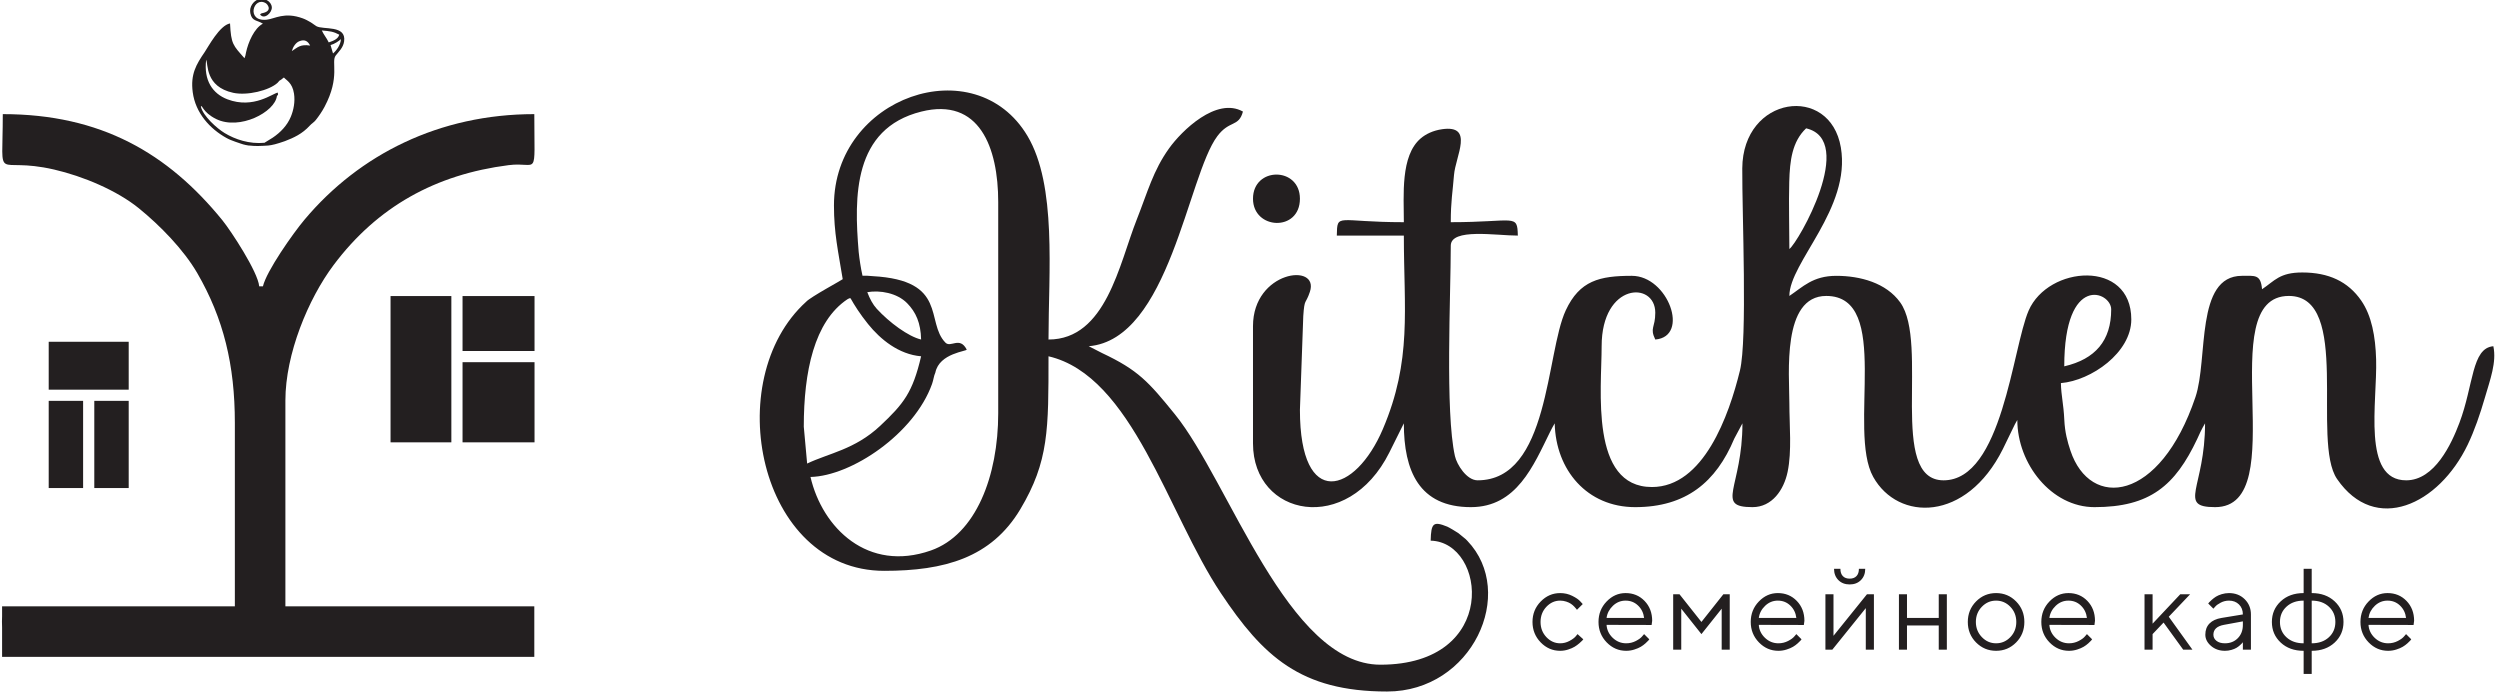 <?xml version="1.0" encoding="UTF-8" standalone="no"?>
<svg
   xmlns:dc="http://purl.org/dc/elements/1.1/"
   xmlns:cc="http://creativecommons.org/ns#"
   xmlns:rdf="http://www.w3.org/1999/02/22-rdf-syntax-ns#"
   xmlns:svg="http://www.w3.org/2000/svg"
   xmlns="http://www.w3.org/2000/svg"
   viewBox="0 0 469.333 130.667"
   height="130.667"
   width="469.333"
   xml:space="preserve"
   id="svg2"
   version="1.1"><defs
     id="defs6" /><g
     transform="matrix(1.333,0,0,-1.333,0,130.667)"
     id="g10"><g
       transform="scale(0.1)"
       id="g12"><path
         id="path14"
         style="fill:#231f20;fill-opacity:1;fill-rule:evenodd;stroke:none"
         d="m 2907.2,464.309 c 0,131.597 66.1,105.211 66.1,80.261 0,-44.129 -22.34,-70.066 -66.1,-80.261 z m -387.14,165.246 c 0,31.082 -1,63.722 -0.16,94.59 0.82,30.238 4.12,56.73 23.76,75.375 71.23,-16.59 -11.05,-160.778 -23.6,-169.965 z M 2326.49,294.344 c -87.67,0 -70.82,137.594 -70.82,198.297 0,89.789 75.54,91.988 75.54,47.211 0,-21.543 -8.07,-20.961 0,-37.774 49.06,4.086 18.09,89.711 -33.05,89.711 -45.35,0 -73.45,-6.644 -93.02,-48.629 -28.09,-60.269 -22.87,-239.371 -124.16,-239.371 -15.53,0 -29.27,22.246 -31.93,34.168 -13.92,62.332 -5.84,226.949 -5.84,296.316 0,25.071 63.77,14.168 94.43,14.168 -0.7,31.395 -3.55,18.883 -94.43,18.883 0,29.824 2.61,41.938 4.52,66.297 2.11,26.758 28.81,71.102 -16.66,64.66 -12.96,-1.836 -23.24,-6.957 -30.28,-12.992 -28.59,-24.484 -23.68,-79.965 -23.68,-117.965 -94.88,0 -93.69,13.817 -94.42,-18.883 h 94.42 c 0,-103.726 11.77,-175.648 -29.59,-272.57 -38.82,-91.004 -116.77,-114.191 -116.77,27.063 l 4.72,132.207 c 1.72,25.793 3.2,15.828 9.3,34.047 13.97,41.695 -80.11,29.675 -80.11,-48.219 V 355.723 c 0,-103.266 133.4,-130.106 192.06,-12.657 l 20.39,40.981 c 0,-66.586 21.25,-118.027 94.43,-118.027 64.4,0 88.16,58.648 111.42,105.75 0.64,1.289 2.63,5.16 3.2,6.25 l 3.41,6.027 c 1.46,-65.715 45.53,-118.027 113.31,-118.027 71.5,0 113.91,35.144 139.58,96.48 l 11.5,21.547 c 0,-90.828 -39.38,-118.027 14.17,-118.027 27.61,0 44.14,24.214 49.46,49.671 6.13,29.289 2.47,65.395 2.47,96.684 0,40.785 -10.88,151.086 51.93,151.086 93.17,0 29.58,-189.438 66.17,-254.887 35.05,-62.695 131.13,-63.75 182.55,39.211 l 16.99,34.949 c 0.42,0.805 1.35,2.383 1.7,3.024 0.34,0.64 1.05,2.066 1.7,3.015 0,-61.73 47.99,-122.753 108.59,-122.753 78.43,0 113.74,30.433 144.76,96.027 2.14,4.516 2.35,5.445 4.45,9.711 0.63,1.289 2.62,5.168 3.19,6.262 0.42,0.796 1.35,2.375 1.7,3.019 0.34,0.645 1.05,2.063 1.71,3.008 0,-90.828 -39.39,-118.027 14.16,-118.027 111.49,0 -5.97,297.441 103.87,297.441 88.86,0 31.26,-204.563 67.91,-257.856 53.81,-78.25 143.29,-36.402 183.99,48.442 9.51,19.84 17.39,42.82 24.03,65.668 7.67,26.336 16.83,50.433 12.06,72.926 -30.71,-2.559 -27.62,-54.543 -47.81,-107.989 -11.18,-29.597 -34.82,-80.863 -74.94,-80.863 -62.61,0 -40.61,109.715 -42.34,170.121 -0.92,32.528 -6.33,61.781 -20.93,82.934 -18.66,27.015 -46,39.664 -83.09,39.664 -31.96,0 -38.72,-11.594 -56.66,-23.61 -1.77,21.34 -10.18,18.891 -28.32,18.891 -66.12,0 -47.32,-116.937 -65.41,-170.648 -50.1,-148.774 -148.35,-158.664 -176.09,-75.578 -4.22,12.628 -7.82,25.894 -8.65,43.281 -1.12,23.437 -4.39,33.695 -4.8,51.855 42.7,3.559 99.15,42.926 99.15,89.711 0,84.883 -116.99,75.953 -144.6,12.395 -22.77,-52.442 -37.15,-239.016 -119.79,-239.016 -78.79,0 -19.77,193.047 -61.05,250.551 -19.84,27.633 -56.46,37.449 -90.03,37.449 -33.06,0 -47.09,-15.605 -66.1,-28.328 0,47.269 87.05,123.176 72.52,209.117 -15.16,89.695 -138.25,73.024 -138.84,-29.492 -0.36,-63.418 7.41,-240.813 -3.29,-284.707 -15.43,-63.328 -51.22,-164.035 -123.96,-164.035" /><path
         id="path16"
         style="fill:#231f20;fill-opacity:1;fill-rule:evenodd;stroke:none"
         d="m 1132.01,379.324 c 0,77.512 14.65,148.125 61.38,179.41 1.28,0.825 3.99,2.352 4.72,1.036 4.93,-8.899 13.1,-21.86 24.41,-35.891 17.43,-21.637 43.3,-42.789 74.73,-45.406 -11.88,-51.012 -24.59,-66.934 -57.75,-98.047 -35.52,-33.324 -72.53,-38.524 -102.77,-53.035 z m 89.44,189.438 c 17.66,3.054 41.88,-1 56.12,-15.543 12.32,-12.571 19.16,-27.778 19.68,-51.141 -17.91,4.176 -44.73,23.93 -62.55,43.367 -5.42,5.942 -9.77,14.106 -13.25,23.317 z m -86.04,-13.422 c 6.06,6.68 51.52,31.172 51.43,31.723 -6.44,39.808 -12.34,64.765 -12.34,103.871 0,153.242 198.86,221.691 272.54,97.847 41.54,-69.824 29.62,-192.093 29.62,-286.703 80.98,0 99.58,106.488 124.14,168.582 15.64,39.535 23.11,69.137 45.69,100.672 17.62,24.606 66.6,72.809 104.01,51.793 -5.94,-22.23 -18.93,-11.766 -36.11,-34.715 -41.79,-55.832 -67.74,-286.344 -181.07,-295.769 l 18.73,-9.598 c 50.99,-24.039 65.31,-40.266 102.6,-86.246 76.52,-94.328 158.86,-352.676 289.42,-352.676 168.18,0 149.23,172.934 70.81,174.68 0.57,24.898 3.8,27.644 23.38,19.746 2.28,-0.922 13,-7.297 15.54,-9.074 l 10.43,-8.528 c 0.71,-0.675 1.67,-1.679 2.34,-2.382 69.94,-73.137 7.06,-212.215 -113.06,-212.215 -121.78,0 -174.81,49.594 -234.24,138.746 -74.82,112.258 -124.28,305.812 -242.61,333.379 0,-102.543 0.57,-147.926 -39.64,-215.305 -40.93,-68.582 -107.09,-86.855 -191.7,-86.855 -177.18,0 -231.55,268.937 -109.91,379.027 z m 79.29,36.562 c 4.55,0.145 9.24,-0.015 14.06,-0.547 l 0.21,-0.023 c 106.66,-5.828 74,-64.477 102.53,-93.637 7.48,-7.632 20.17,9.285 29.93,-9.722 1.25,-2.446 -38.59,-4.793 -44.14,-32.508 -2.2,-4.645 -2.52,-10.012 -4.65,-15.981 -25.06,-70.211 -113.61,-129.695 -171.19,-130.976 16.81,-72.133 80.94,-134.668 169.62,-103.516 63.48,22.305 94.77,105.051 94.77,193.223 v 297.437 c 0,77.243 -26.69,147.817 -108.31,127.426 -96.35,-24.074 -94.71,-119.961 -88.21,-197.617 1.09,-10.188 2.79,-21.957 5.38,-33.559" /><path
         id="path18"
         style="fill:#231f20;fill-opacity:1;fill-rule:evenodd;stroke:none"
         d="m 1764.66,700.371 c 0,-43.812 66.09,-47.058 66.09,0 0,45.356 -66.09,45.356 -66.09,0" /><path
         id="path20"
         style="fill:#231f20;fill-opacity:1;fill-rule:nonzero;stroke:none"
         d="m 2158.29,104.332 c 0,-11.273 3.85,-20.875 11.52,-28.785 7.67,-7.914 16.83,-11.871 27.48,-11.871 3.8,0 7.56,0.598 11.22,1.789 3.69,1.195 6.69,2.492 9.03,3.906 2.32,1.406 4.55,3.004 6.66,4.852 2.12,1.812 3.5,3.113 4.18,3.871 0.65,0.758 1.14,1.355 1.46,1.789 l -8.11,7.316 -2.62,-3.195 c -1.84,-2.168 -4.8,-4.336 -8.9,-6.508 -4.06,-2.164 -8.37,-3.246 -12.92,-3.246 -7.48,0 -13.93,2.898 -19.43,8.699 -5.48,5.797 -8.22,12.899 -8.22,21.356 0,8.425 2.74,15.558 8.22,21.355 5.5,5.797 11.95,8.699 19.43,8.699 2.96,0 5.8,-0.464 8.48,-1.355 2.71,-0.899 4.91,-1.922 6.59,-3.063 1.71,-1.14 3.28,-2.464 4.74,-4.011 1.44,-1.516 2.38,-2.578 2.82,-3.172 0.41,-0.567 0.73,-1.028 0.95,-1.356 l 8.18,8.106 -3.41,3.738 c -2.28,2.602 -6.07,5.203 -11.33,7.809 -5.26,2.629 -10.95,3.925 -17.02,3.925 -10.59,0 -19.73,-3.957 -27.43,-11.867 -7.72,-7.914 -11.57,-17.508 -11.57,-28.781 z m 167.76,-4.281 0.79,5.879 c 0,11.273 -3.58,20.593 -10.71,27.992 -7.15,7.379 -16.04,11.058 -26.7,11.058 -10.24,0 -19.18,-3.957 -26.77,-11.867 -7.61,-7.914 -11.41,-17.508 -11.41,-28.781 0,-11.273 3.85,-20.875 11.52,-28.785 7.67,-7.914 16.83,-11.871 27.48,-11.871 3.9,0 7.72,0.598 11.46,1.789 3.74,1.195 6.78,2.492 9.14,3.906 2.35,1.406 4.55,3.004 6.58,4.852 2.03,1.812 3.36,3.113 3.98,3.871 0.61,0.758 1.06,1.355 1.39,1.789 l -7.32,7.316 -2.77,-3.195 c -1.76,-2.168 -4.71,-4.336 -8.88,-6.508 -4.2,-2.164 -8.73,-3.246 -13.58,-3.246 -7.27,0 -13.58,2.57 -18.95,7.691 -5.36,5.152 -8.26,11.219 -8.69,18.266 z m -36.62,34.308 c 6.84,0 12.69,-2.304 17.51,-6.914 4.85,-4.609 7.7,-10.433 8.54,-17.48 h -52.87 c 0.89,6.64 3.9,12.332 8.96,17.156 5.1,4.824 11.04,7.238 17.86,7.238 z m 135.3,-11.355 V 65.273 h 11.35 v 78.055 h -8.97 l -30.9,-38.996 -30.89,38.996 h -8.89 V 65.273 h 11.36 v 57.731 l 28.42,-35.805 z m 115.72,-22.953 0.79,5.879 c 0,11.273 -3.58,20.593 -10.71,27.992 -7.15,7.379 -16.05,11.058 -26.69,11.058 -10.25,0 -19.19,-3.957 -26.78,-11.867 -7.61,-7.914 -11.41,-17.508 -11.41,-28.781 0,-11.273 3.85,-20.875 11.52,-28.785 7.67,-7.914 16.83,-11.871 27.48,-11.871 3.9,0 7.73,0.598 11.46,1.789 3.75,1.195 6.78,2.492 9.14,3.906 2.36,1.406 4.55,3.004 6.58,4.852 2.04,1.812 3.36,3.113 3.98,3.871 0.6,0.758 1.07,1.355 1.39,1.789 l -7.32,7.316 -2.76,-3.195 c -1.76,-2.168 -4.72,-4.336 -8.89,-6.508 -4.2,-2.164 -8.73,-3.246 -13.58,-3.246 -7.26,0 -13.58,2.57 -18.94,7.691 -5.37,5.152 -8.27,11.219 -8.7,18.266 z m -36.61,34.308 c 6.83,0 12.68,-2.304 17.5,-6.914 4.86,-4.609 7.7,-10.433 8.54,-17.48 h -52.87 c 0.89,6.64 3.9,12.332 8.97,17.156 5.09,4.824 11.03,7.238 17.86,7.238 z m 101.14,30.95 c -4.12,0 -7.35,1.191 -9.62,3.578 -2.28,2.386 -3.42,5.797 -3.42,10.246 h -8.97 c 0,-6.508 2.07,-11.793 6.13,-15.883 4.06,-4.066 9.37,-6.102 15.88,-6.102 6.5,0 11.79,2.036 15.83,6.102 4.06,4.09 6.1,9.375 6.1,15.883 h -8.92 c 0,-4.449 -1.14,-7.86 -3.42,-10.246 -2.27,-2.387 -5.47,-3.578 -9.59,-3.578 z m 24.37,-21.981 -47.16,-58.512 v 58.512 h -11.36 V 65.273 h 9.71 l 47.15,58.516 V 65.273 h 11.44 v 78.055 z m 101.08,-78.055 h 11.41 v 78.055 h -11.41 v -33.363 h -44.72 v 33.363 h -11.35 V 65.273 h 11.35 v 34.148 h 44.72 z m 109.22,39.032 c 0,-8.457 -2.79,-15.559 -8.37,-21.356 -5.58,-5.801 -12.28,-8.699 -20.11,-8.699 -7.81,0 -14.5,2.926 -20.08,8.777 -5.59,5.856 -8.38,12.957 -8.38,21.305 0,8.43 2.79,15.531 8.38,21.328 5.58,5.797 12.27,8.699 20.08,8.699 7.83,0 14.53,-2.902 20.11,-8.699 5.58,-5.797 8.37,-12.93 8.37,-21.355 z m -68.29,0 c 0,-11.411 3.87,-21.032 11.62,-28.867 7.78,-7.828 17.18,-11.762 28.24,-11.762 11.06,0 20.46,3.934 28.19,11.762 7.72,7.836 11.6,17.457 11.6,28.867 0,11.41 -3.88,21.027 -11.6,28.886 -7.73,7.864 -17.13,11.789 -28.19,11.789 -11.06,0 -20.46,-3.925 -28.24,-11.789 -7.75,-7.859 -11.62,-17.476 -11.62,-28.886 z m 178.33,-4.254 0.78,5.879 c 0,11.273 -3.58,20.593 -10.7,27.992 -7.16,7.379 -16.05,11.058 -26.7,11.058 -10.24,0 -19.19,-3.957 -26.77,-11.867 -7.62,-7.914 -11.41,-17.508 -11.41,-28.781 0,-11.273 3.84,-20.875 11.51,-28.785 7.67,-7.914 16.83,-11.871 27.49,-11.871 3.9,0 7.72,0.598 11.46,1.789 3.74,1.195 6.77,2.492 9.13,3.906 2.36,1.406 4.56,3.004 6.59,4.852 2.03,1.812 3.36,3.113 3.98,3.871 0.6,0.758 1.06,1.355 1.38,1.789 l -7.31,7.316 -2.77,-3.195 c -1.76,-2.168 -4.71,-4.336 -8.89,-6.508 -4.2,-2.164 -8.73,-3.246 -13.57,-3.246 -7.27,0 -13.58,2.57 -18.95,7.691 -5.37,5.152 -8.26,11.219 -8.7,18.266 z m -36.62,34.308 c 6.83,0 12.69,-2.304 17.51,-6.914 4.85,-4.609 7.69,-10.433 8.54,-17.48 h -52.88 c 0.89,6.64 3.9,12.332 8.97,17.156 5.1,4.824 11.03,7.238 17.86,7.238 z m 118.52,-47.16 15.47,16.266 27.65,-38.192 h 13 l -33.33,46.375 30.08,31.68 h -13.87 l -39,-41.437 v 41.437 h -11.36 V 65.273 h 11.36 z m 97.07,22.766 c -7.34,-1.215 -12.98,-3.817 -16.91,-7.805 -3.9,-4.008 -5.88,-9.242 -5.88,-15.773 0,-5.906 2.66,-11.191 8,-15.801 5.31,-4.605 11.87,-6.91 19.65,-6.91 3.11,0 6.15,0.438 9.07,1.277 2.96,0.867 5.32,1.816 7.11,2.902 1.81,1.078 3.49,2.324 5.03,3.738 1.57,1.406 2.58,2.383 3.04,2.926 0.43,0.57 0.79,1.004 0.98,1.324 V 65.273 h 11.35 v 49.625 c 0,8.54 -2.92,15.665 -8.75,21.442 -5.85,5.769 -13.23,8.64 -22.12,8.64 -3.49,0 -6.93,-0.515 -10.3,-1.539 -3.36,-1.035 -6.07,-2.203 -8.13,-3.523 -2.06,-1.332 -4.03,-2.824 -5.91,-4.504 -1.89,-1.656 -3.09,-2.816 -3.65,-3.496 -0.57,-0.648 -1.01,-1.191 -1.3,-1.625 l 7.29,-7.289 2.46,2.762 c 1.66,1.98 4.29,3.902 7.92,5.769 3.6,1.875 7.48,2.824 11.62,2.824 5.72,0 10.41,-1.82 14.04,-5.394 3.66,-3.606 5.48,-8.293 5.48,-14.067 z m 4.86,-35.715 c -5.1,0 -9.08,1.16 -11.96,3.469 -2.9,2.269 -4.33,5.172 -4.33,8.668 0.05,7.375 4.96,11.98 14.68,13.82 l 26.84,4.938 v -4.938 c 0,-7.664 -2.36,-13.926 -7.11,-18.723 -4.74,-4.828 -10.78,-7.234 -18.12,-7.234 z m 77.45,30.082 c 0,8.699 3.06,15.852 9.21,21.512 6.16,5.668 14.18,8.515 24.15,8.515 V 74.25 c -9.97,0 -17.99,2.812 -24.15,8.453 -6.15,5.637 -9.21,12.844 -9.21,21.629 z m 78.05,0 c 0,-8.785 -3.06,-15.992 -9.21,-21.629 -6.13,-5.641 -14.18,-8.453 -24.12,-8.453 v 60.109 c 10,0 18.05,-2.847 24.17,-8.515 6.1,-5.66 9.16,-12.813 9.16,-21.512 z m -33.33,-40.656 c 13.22,0 23.98,3.879 32.3,11.598 8.32,7.731 12.47,17.402 12.47,29.032 0,11.625 -4.15,21.297 -12.47,29.05 -8.32,7.75 -19.08,11.625 -32.3,11.625 v 34.153 h -11.36 V 144.98 c -13.25,0 -24.01,-3.875 -32.28,-11.625 -8.29,-7.753 -12.44,-17.425 -12.44,-29.05 0,-11.629 4.15,-21.301 12.44,-29.032 8.27,-7.719 19.03,-11.598 32.28,-11.598 V 31.129 h 11.36 z m 143.45,36.375 0.78,5.879 c 0,11.273 -3.58,20.593 -10.7,27.992 -7.16,7.379 -16.05,11.058 -26.7,11.058 -10.24,0 -19.19,-3.957 -26.77,-11.867 -7.62,-7.914 -11.41,-17.508 -11.41,-28.781 0,-11.273 3.84,-20.875 11.51,-28.785 7.67,-7.914 16.83,-11.871 27.49,-11.871 3.89,0 7.71,0.598 11.46,1.789 3.74,1.195 6.77,2.492 9.13,3.906 2.36,1.406 4.55,3.004 6.59,4.852 2.03,1.812 3.36,3.113 3.98,3.871 0.6,0.758 1.06,1.355 1.38,1.789 l -7.31,7.316 -2.77,-3.195 c -1.76,-2.168 -4.71,-4.336 -8.89,-6.508 -4.2,-2.164 -8.73,-3.246 -13.57,-3.246 -7.27,0 -13.58,2.57 -18.95,7.691 -5.37,5.152 -8.26,11.219 -8.7,18.266 z m -36.62,34.308 c 6.83,0 12.69,-2.304 17.51,-6.914 4.85,-4.609 7.69,-10.433 8.54,-17.48 h -52.88 c 0.9,6.64 3.9,12.332 8.97,17.156 5.1,4.824 11.03,7.238 17.86,7.238" /><path
         id="path22"
         style="fill:#231f20;fill-opacity:1;fill-rule:evenodd;stroke:none"
         d="M 11.836,55.125 H 752.496 v 71.168 H 401.934 V 416.23 c 0,65.403 32.136,143.012 67.754,190.559 61.781,82.481 143.906,127.781 246.593,140.867 42.383,5.407 36.215,-21.406 36.215,71.86 -133.801,0 -246.367,-56.75 -323.43,-148.383 -16.976,-20.188 -53.824,-72.91 -58.761,-94.117 h -5.27 c -1.683,20.168 -39.781,78.207 -51.883,93.089 C 236.52,764.336 142.09,819.516 3.93,819.516 c 0,-102.192 -13.188,-58.34 72.219,-78.024 40.688,-9.375 88.293,-29.332 119.403,-54.558 29.535,-23.961 63.105,-58.153 82.418,-91.551 36.789,-63.633 52.797,-128.774 52.797,-210.781 V 126.293 H 84.816 11.836 2.941 v -14.285 c -0.285,-4.336 -0.207,-9.547 0,-15.5 V 55.125 h 8.894" /><path
         id="path24"
         style="fill:#231f20;fill-opacity:1;fill-rule:evenodd;stroke:none"
         d="M 68.598,498.914 H 181.254 V 431.457 H 68.598 Z M 181.254,415.707 V 292.91 H 132.801 V 415.707 Z M 117.047,292.91 H 68.598 V 415.707 H 117.047 V 292.91" /><path
         id="path26"
         style="fill:#231f20;fill-opacity:1;fill-rule:evenodd;stroke:none"
         d="m 550.027,563.289 h 85.641 V 357.285 h -85.641 z m 101.395,0 H 752.809 V 485.918 H 651.422 Z M 752.809,470.164 V 357.285 H 651.422 v 112.879 h 101.387" /><path
         id="path28"
         style="fill:#231f20;fill-opacity:1;fill-rule:evenodd;stroke:none"
         d="m 410.953,908.246 c 1.695,6.09 5.551,11.828 10.344,13.836 8.09,3.387 12.504,-0.094 15.461,-6.023 -13.703,2.132 -17.348,-2.348 -25.805,-7.813 z M 282.898,830.008 c 1.848,3.933 1.778,-7.676 21.61,-17.438 32.836,-16.148 82.633,9.727 85.484,32.438 2.547,3.297 1.301,0.133 1.289,4.789 -6.457,-0.449 -33.933,-23.504 -70.918,-9.449 -20.996,7.984 -33.691,26.73 -30.004,55.765 2.989,-5.648 -1.718,-37.867 37.985,-46.55 19.746,-4.317 50.66,3.218 62.531,14.011 l 2.492,2.887 3.09,1.977 c 0.277,0.328 1.297,1.101 1.5,1.257 l 1.914,1.418 c 3.344,-3.984 11.801,-7.222 14.176,-22.605 1.789,-11.563 -0.613,-23.356 -4.426,-32.57 -5.191,-12.551 -14.691,-22.282 -25.492,-29.551 l -10.715,-6.633 c -0.211,-0.133 -0.629,-0.367 -0.918,-0.59 -21.109,-2.023 -41.238,4.656 -56.254,13.777 -10.66,6.477 -30.144,23.711 -33.344,37.067 z m 67.766,-54.699 c 4.649,-0.524 8.625,-0.7 12.363,-0.692 3.161,0.141 5.758,0.199 8.106,0.274 2.168,0.121 4.363,0.265 6.683,0.402 5.543,0.59 11.598,2.035 23.426,6.176 v 0 c 12.321,4.75 24.383,10.117 35.199,22.011 2.856,3.137 5.575,4.313 8.168,7.563 4.196,5.266 8.829,11.891 12.543,18.906 22.418,42.278 8.805,63.09 15.625,72.055 4.157,5.461 10.567,10.84 11.868,19.953 3.355,23.5 -29.497,15.988 -39.063,21.41 -2.719,1.539 -5.125,3.824 -8.559,5.774 -3.265,1.851 -6.464,3.711 -10.554,5.211 -26.098,9.566 -39.399,-0.692 -51.012,-1.895 -29.668,-3.066 -18.473,34.047 -0.996,23.164 2.246,-1.394 9.109,-9.812 -2.648,-13.34 -3.559,-1.066 -3.637,-0.367 -5.543,-2.453 5.96,-7.953 17.277,2.77 16.558,10.422 -0.765,8.164 -10.617,13.727 -19.125,10.84 -6.324,-2.141 -13.062,-10.176 -11.14,-19.473 2.429,-11.726 9.156,-9.355 17.691,-14.726 -12.133,-6.246 -20.734,-26.231 -23.75,-40.504 -0.223,-1.055 -0.645,-3.496 -0.871,-4.36 l -0.965,-2.851 c -0.07,-0.199 -0.227,-0.613 -0.387,-0.895 -16.031,18.18 -18.886,19.746 -20.308,48.961 C 309.27,944.625 293.211,914.133 288.332,907 276.43,889.582 268.074,875.82 271.43,850.359 c 3.883,-29.5 24.476,-51.617 47.191,-64.238 4.449,-2.476 7.926,-3.762 12.789,-5.5 2.078,-0.742 4.418,-1.613 6.891,-2.359 l 0.004,-0.008 0.023,-0.004 0.231,-0.09 c 1.089,-0.422 5.55,-2.031 12.105,-2.953 z m 114.871,141.449 c 5.703,1.582 11.613,5.555 14.59,8.383 -0.199,-8.067 -6.812,-16.766 -11.129,-20.18 z m -2.555,3.758 c -3.203,6.664 -6.746,10.304 -9.773,16.804 11.309,-0.925 16.383,-1.488 24.621,-5.937 -1.801,-5.973 -7.625,-8.445 -14.848,-10.867" /></g></g></svg>